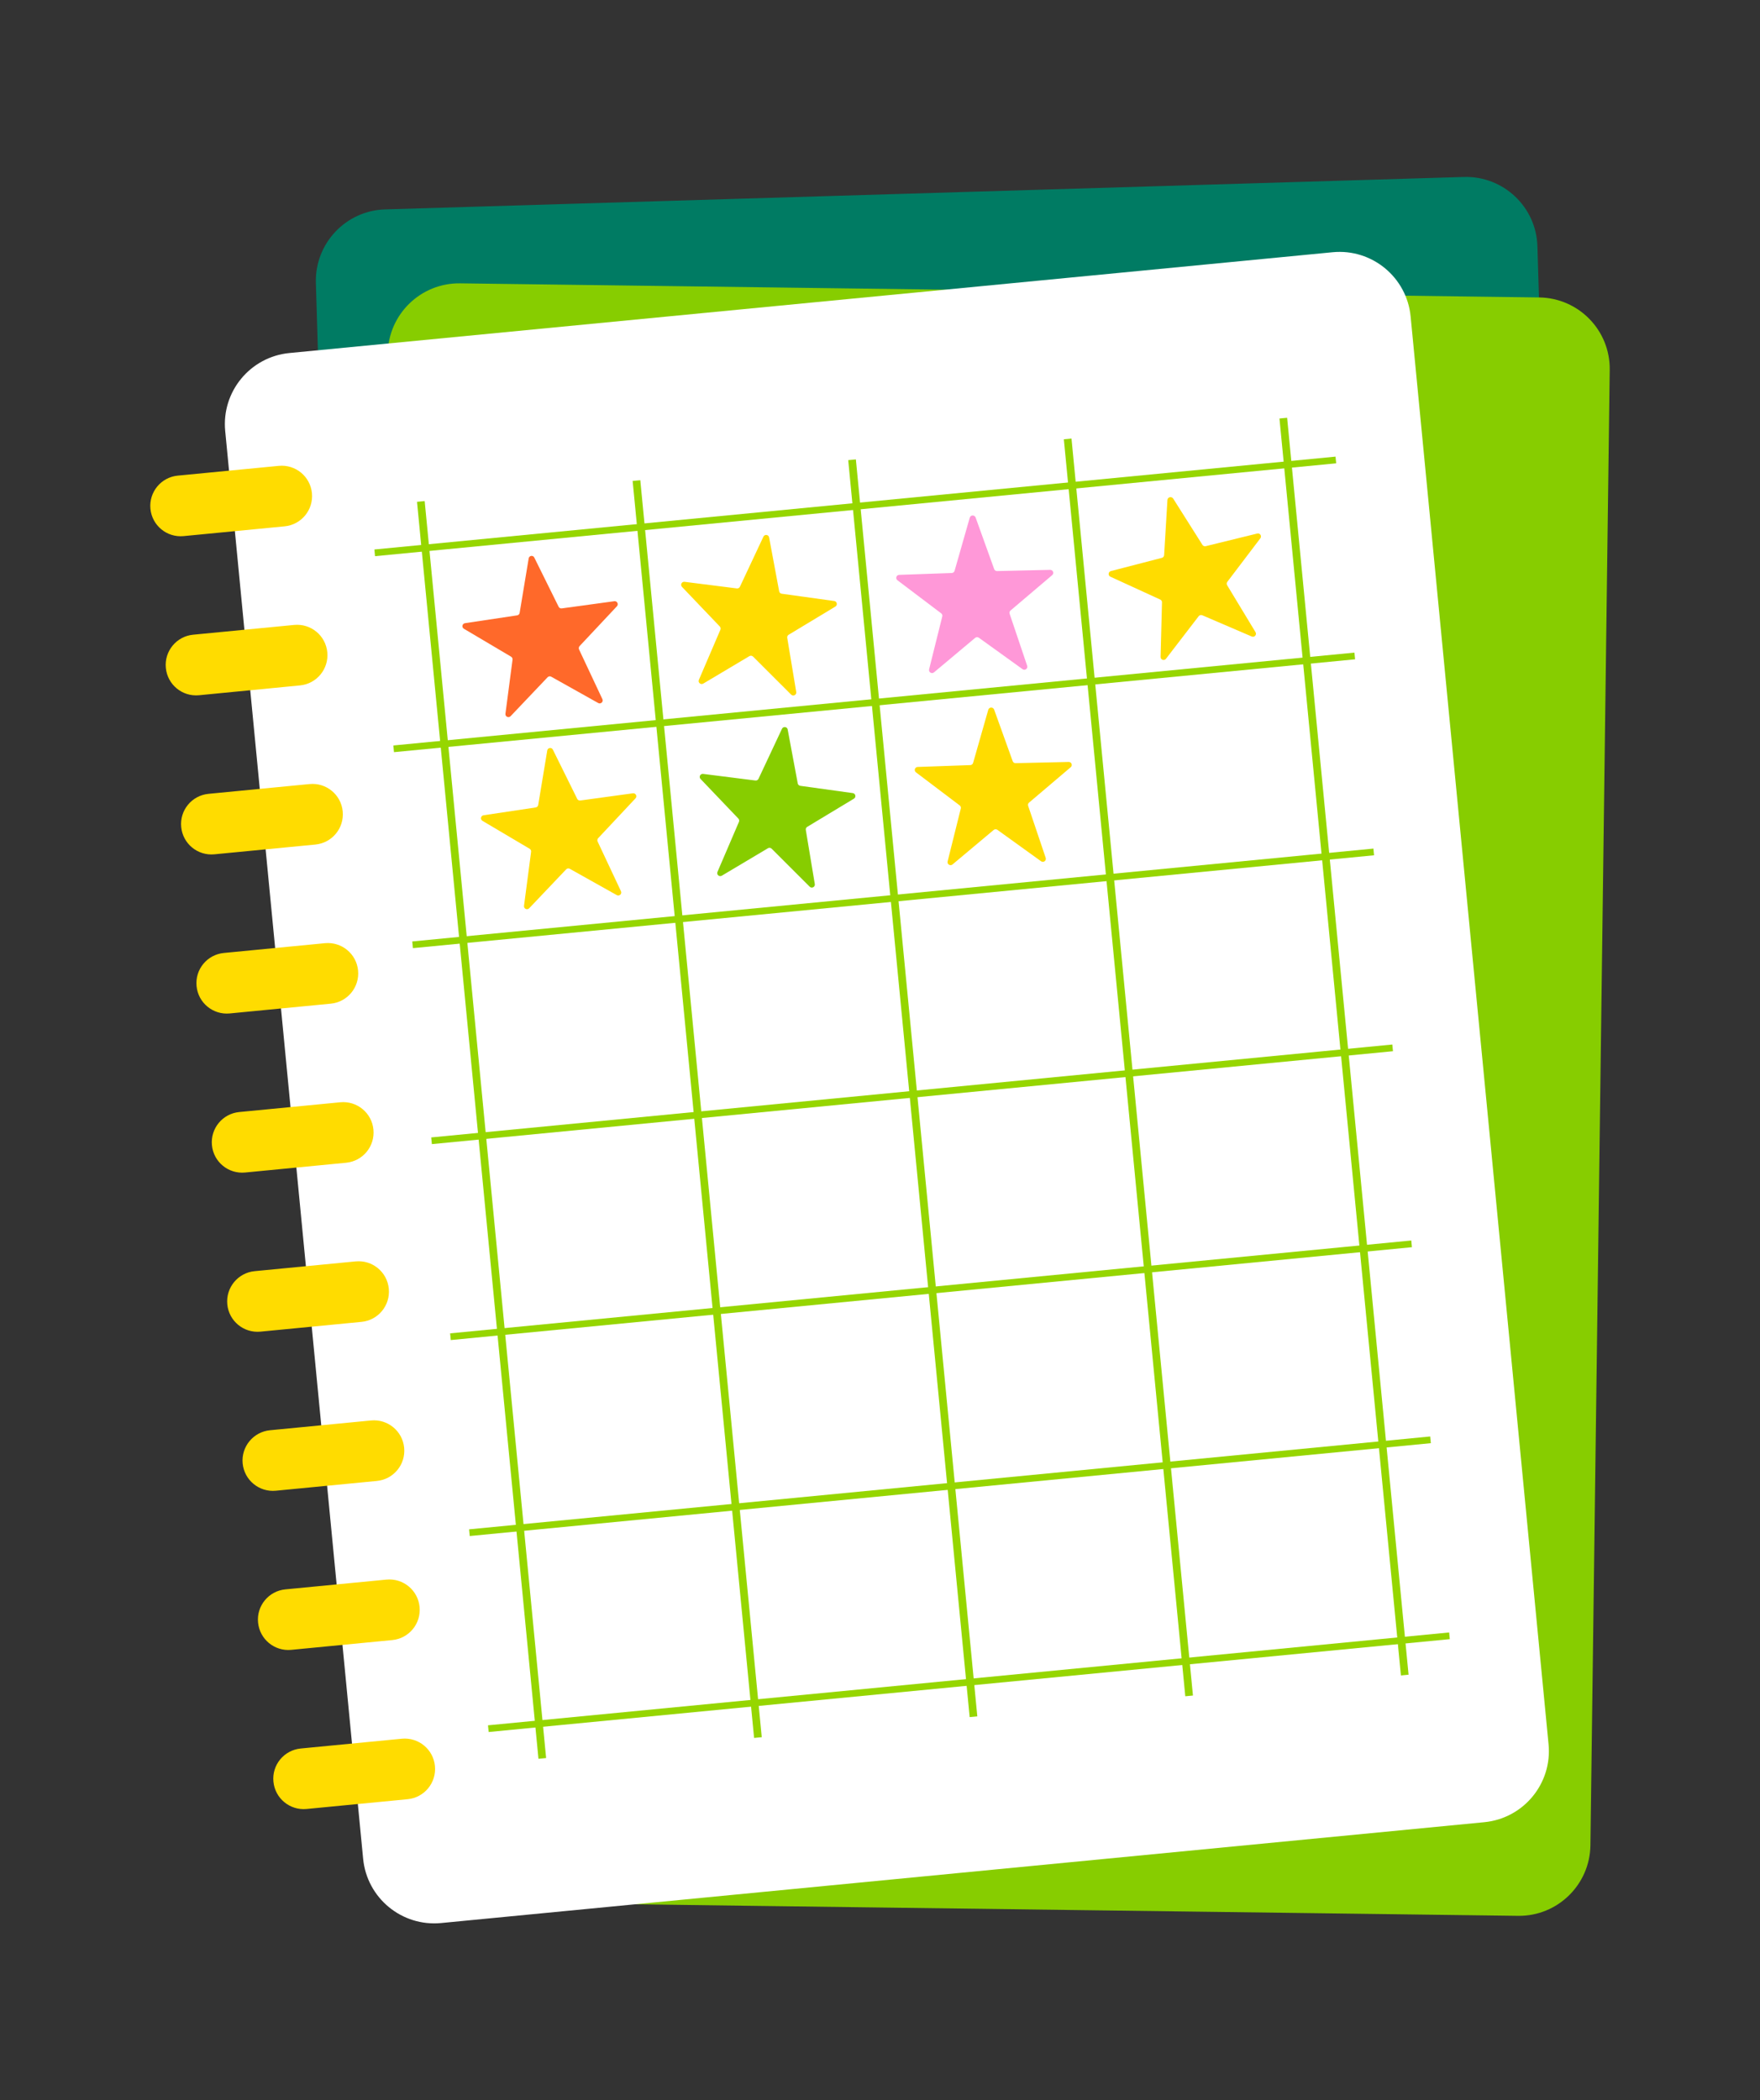 <?xml version="1.0" encoding="utf-8"?>
<!-- Generator: Adobe Illustrator 26.0.1, SVG Export Plug-In . SVG Version: 6.00 Build 0)  -->
<svg version="1.1" id="feels_good" xmlns="http://www.w3.org/2000/svg" xmlns:xlink="http://www.w3.org/1999/xlink" x="0px" y="0px"
	 viewBox="0 0 362 432" style="enable-background:new 0 0 362 432;" xml:space="preserve">
<rect x="0" y="0" width="362" height="432" fill="#333333" stroke="none"/>
<style type="text/css">
	.st0{fill:#FFDC00;}
	.st1{fill:none;}
	.st2{fill:#96D600;}
	.st3{fill:#FF692A;}
	.st4{fill:#27BB7B;}
	.st5{fill:#ECEDE5;}
	.st6{fill:#FF98D8;}
	.st7{fill:#005E4D;}
	.st8{fill:#A1CF0F;}
	.st9{fill:#007B63;}
	.st10{fill:#87CD00;}
	.st11{fill:#FFFFFF;}
	.st12{fill:#5C5553;stroke:#96D600;stroke-width:1.582;stroke-miterlimit:10;}
	.st13{fill:#5C5553;stroke:#96D600;stroke-width:1.383;stroke-miterlimit:10;}
	.st14{fill:#FC7340;}
	.st15{fill:#00C475;}
	.st16{fill:#F099D1;}
	.st17{fill:#FF5B1E;}
	.st18{fill:#00B769;}
</style>
<g>
	<path class="st9" d="M311.08,369.17l-221.87,6.67c-8.11,0.24-14.89-6.14-15.13-14.25L64.97,58.2c-0.24-8.11,6.14-14.89,14.25-15.13
		l221.87-6.67c8.11-0.24,14.89,6.14,15.13,14.25l9.11,303.38C325.57,362.15,319.2,368.92,311.08,369.17z"/>
	<path class="st10" d="M312.23,394.06l-221.95-2.9c-8.12-0.11-14.61-6.77-14.5-14.89l3.97-303.49c0.11-8.12,6.77-14.61,14.89-14.5
		l221.95,2.9c8.12,0.11,14.61,6.77,14.5,14.89l-3.97,303.49C327.01,387.67,320.34,394.17,312.23,394.06z"/>
	<path class="st11" d="M305.29,374.8L90.73,395.54c-8.08,0.78-15.26-5.14-16.04-13.22L46.32,88.65
		c-0.78-8.08,5.14-15.26,13.22-16.04l214.56-20.73c8.08-0.78,15.26,5.14,16.04,13.22l28.37,293.67
		C319.29,366.84,313.37,374.02,305.29,374.8z"/>
	<path class="st0" d="M36.56,97.83l20.78-2.01c3.44-0.33,6.49,2.18,6.82,5.62v0c0.33,3.44-2.18,6.49-5.62,6.82l-20.78,2.01
		c-3.44,0.33-6.49-2.18-6.82-5.62l0,0C30.61,101.21,33.13,98.16,36.56,97.83z"/>
	<path class="st0" d="M39.72,130.55l20.78-2.01c3.44-0.33,6.49,2.18,6.82,5.62v0c0.33,3.44-2.18,6.49-5.62,6.82L40.93,143
		c-3.44,0.33-6.49-2.18-6.82-5.62l0,0C33.77,133.94,36.29,130.88,39.72,130.55z"/>
	<path class="st0" d="M42.89,163.28l20.78-2.01c3.44-0.33,6.49,2.18,6.82,5.62v0c0.33,3.44-2.18,6.49-5.62,6.82l-20.78,2.01
		c-3.44,0.33-6.49-2.18-6.82-5.62v0C36.93,166.67,39.45,163.61,42.89,163.28z"/>
	<path class="st0" d="M46.05,196.01L66.83,194c3.44-0.33,6.49,2.18,6.82,5.62l0,0c0.33,3.44-2.18,6.49-5.62,6.82l-20.78,2.01
		c-3.44,0.33-6.49-2.18-6.82-5.62v0C40.09,199.39,42.61,196.34,46.05,196.01z"/>
	<path class="st0" d="M49.21,228.73l20.78-2.01c3.44-0.33,6.49,2.18,6.82,5.62v0c0.33,3.44-2.18,6.49-5.62,6.82l-20.78,2.01
		c-3.44,0.33-6.49-2.18-6.82-5.62v0C43.26,232.12,45.77,229.06,49.21,228.73z"/>
	<path class="st0" d="M52.37,261.46l20.78-2.01c3.44-0.33,6.49,2.18,6.82,5.62l0,0c0.33,3.44-2.18,6.49-5.62,6.82l-20.78,2.01
		c-3.44,0.33-6.49-2.18-6.82-5.62v0C46.42,264.85,48.94,261.79,52.37,261.46z"/>
	<path class="st0" d="M55.53,294.18l20.78-2.01c3.44-0.33,6.49,2.18,6.82,5.62h0c0.33,3.44-2.18,6.49-5.62,6.82l-20.78,2.01
		c-3.44,0.33-6.49-2.18-6.82-5.62h0C49.58,297.57,52.1,294.52,55.53,294.18z"/>
	<path class="st0" d="M58.7,326.91l20.78-2.01c3.44-0.33,6.49,2.18,6.82,5.62l0,0c0.33,3.44-2.18,6.49-5.62,6.82l-20.78,2.01
		c-3.44,0.33-6.49-2.18-6.82-5.62h0C52.74,330.3,55.26,327.24,58.7,326.91z"/>
	<path class="st0" d="M61.86,359.64l20.78-2.01c3.44-0.33,6.49,2.18,6.82,5.62v0c0.33,3.44-2.18,6.49-5.62,6.82l-20.78,2.01
		c-3.44,0.33-6.49-2.18-6.82-5.62v0C55.9,363.02,58.42,359.97,61.86,359.64z"/>
	<line class="st12" x1="86.56" y1="103.14" x2="111.54" y2="361.68"/>
	<line class="st12" x1="130.91" y1="98.85" x2="155.89" y2="357.39"/>
	<line class="st12" x1="175.25" y1="94.57" x2="200.23" y2="353.11"/>
	<line class="st12" x1="219.6" y1="90.28" x2="244.58" y2="348.82"/>
	<line class="st12" x1="263.95" y1="86" x2="288.93" y2="344.54"/>
	<line class="st13" x1="96.55" y1="315.25" x2="294.23" y2="296.15"/>
	<line class="st13" x1="100.44" y1="355.56" x2="298.13" y2="336.46"/>
	<line class="st13" x1="92.65" y1="274.94" x2="290.34" y2="255.84"/>
	<line class="st13" x1="88.76" y1="234.64" x2="286.44" y2="215.53"/>
	<line class="st13" x1="84.86" y1="194.33" x2="282.55" y2="175.23"/>
	<line class="st13" x1="80.97" y1="154.02" x2="278.65" y2="134.92"/>
	<line class="st13" x1="77.07" y1="113.71" x2="274.76" y2="94.61"/>
	<path class="st3" d="M108.74,114.85l-1.86,11.21c-0.04,0.27-0.25,0.47-0.52,0.51l-10.72,1.61c-0.58,0.09-0.73,0.85-0.22,1.15
		l9.7,5.74c0.21,0.13,0.33,0.37,0.3,0.61l-1.46,11.12c-0.08,0.6,0.65,0.94,1.06,0.51l7.61-8.01c0.2-0.21,0.51-0.25,0.75-0.11
		l9.66,5.41c0.53,0.29,1.12-0.26,0.86-0.8l-4.8-10.22c-0.11-0.23-0.06-0.5,0.11-0.69l7.68-8.19c0.4-0.43,0.04-1.12-0.54-1.04
		l-10.81,1.48c-0.26,0.04-0.52-0.1-0.64-0.34l-5-10.11C109.64,114.14,108.84,114.26,108.74,114.85z"/>
	<path class="st6" d="M199.46,106.48l-3.12,10.93c-0.07,0.26-0.31,0.44-0.57,0.45l-10.83,0.38c-0.58,0.02-0.82,0.76-0.35,1.11
		l8.99,6.8c0.2,0.15,0.29,0.4,0.23,0.64l-2.71,10.88c-0.15,0.58,0.54,1.01,1,0.63l8.47-7.1c0.22-0.18,0.53-0.19,0.76-0.03l8.99,6.47
		c0.49,0.35,1.14-0.13,0.95-0.7l-3.61-10.7c-0.08-0.24-0.01-0.51,0.19-0.67l8.56-7.27c0.45-0.38,0.17-1.11-0.42-1.09l-10.91,0.25
		c-0.27,0.01-0.51-0.16-0.6-0.41l-3.82-10.62C200.43,105.87,199.62,105.9,199.46,106.48z"/>
	<path class="st0" d="M240.12,102.84l-0.68,11.34c-0.02,0.27-0.2,0.5-0.46,0.56l-10.49,2.72c-0.56,0.15-0.63,0.92-0.1,1.16
		l10.25,4.7c0.23,0.1,0.37,0.33,0.36,0.58l-0.29,11.21c-0.02,0.6,0.75,0.87,1.11,0.39l6.73-8.76c0.17-0.22,0.48-0.3,0.74-0.19
		l10.17,4.37c0.55,0.24,1.09-0.37,0.78-0.89l-5.84-9.66c-0.13-0.22-0.12-0.49,0.04-0.7l6.79-8.95c0.35-0.47-0.07-1.12-0.64-0.98
		l-10.6,2.6c-0.26,0.06-0.53-0.05-0.67-0.27l-6.03-9.54C240.94,102.04,240.15,102.24,240.12,102.84z"/>
	<path class="st0" d="M157.02,110.39l-4.83,10.29c-0.11,0.24-0.37,0.39-0.64,0.35l-10.75-1.36c-0.58-0.07-0.93,0.62-0.53,1.04
		l7.78,8.15c0.17,0.18,0.22,0.44,0.12,0.67l-4.42,10.3c-0.24,0.55,0.37,1.08,0.89,0.78l9.49-5.65c0.24-0.15,0.55-0.11,0.76,0.09
		l7.83,7.82c0.43,0.43,1.15,0.05,1.05-0.54l-1.85-11.14c-0.04-0.25,0.07-0.5,0.29-0.63l9.61-5.8c0.5-0.3,0.34-1.06-0.23-1.14
		l-10.81-1.5c-0.26-0.04-0.48-0.24-0.52-0.5l-2.07-11.09C158.08,109.95,157.28,109.84,157.02,110.39z"/>
	<path class="st0" d="M112.56,154.36l-1.86,11.21c-0.04,0.27-0.25,0.47-0.52,0.51l-10.72,1.61c-0.58,0.09-0.73,0.85-0.22,1.15
		l9.7,5.74c0.21,0.13,0.33,0.37,0.3,0.61l-1.46,11.12c-0.08,0.6,0.65,0.94,1.06,0.51l7.61-8.01c0.2-0.21,0.51-0.25,0.75-0.11
		l9.66,5.41c0.53,0.29,1.12-0.26,0.86-0.8l-4.8-10.22c-0.11-0.23-0.06-0.5,0.11-0.69l7.68-8.19c0.4-0.43,0.04-1.12-0.54-1.04
		l-10.81,1.48c-0.26,0.04-0.52-0.1-0.64-0.34l-5-10.11C113.46,153.65,112.66,153.77,112.56,154.36z"/>
	<path class="st0" d="M203.27,145.99l-3.12,10.93c-0.07,0.26-0.31,0.44-0.57,0.45l-10.83,0.38c-0.58,0.02-0.82,0.76-0.35,1.11
		l8.99,6.8c0.2,0.15,0.29,0.4,0.23,0.64l-2.71,10.88c-0.15,0.58,0.54,1.01,1,0.63l8.47-7.1c0.22-0.18,0.53-0.19,0.76-0.03l8.99,6.47
		c0.49,0.35,1.14-0.13,0.95-0.7l-3.61-10.7c-0.08-0.24-0.01-0.51,0.19-0.67l8.56-7.27c0.45-0.38,0.17-1.11-0.42-1.09l-10.91,0.25
		c-0.27,0.01-0.51-0.16-0.6-0.41l-3.82-10.62C204.25,145.39,203.44,145.41,203.27,145.99z"/>
	<path class="st10" d="M160.84,149.9l-4.83,10.29c-0.11,0.24-0.37,0.39-0.64,0.35l-10.75-1.36c-0.58-0.07-0.93,0.62-0.53,1.04
		l7.78,8.15c0.17,0.18,0.22,0.44,0.12,0.67l-4.42,10.3c-0.24,0.55,0.37,1.08,0.89,0.78l9.49-5.65c0.24-0.15,0.55-0.11,0.76,0.09
		l7.83,7.82c0.43,0.43,1.15,0.05,1.05-0.54l-1.85-11.14c-0.04-0.25,0.07-0.5,0.29-0.63l9.61-5.8c0.5-0.3,0.34-1.06-0.23-1.14
		l-10.81-1.5c-0.26-0.04-0.48-0.24-0.52-0.5l-2.07-11.09C161.9,149.46,161.1,149.36,160.84,149.9z"/>
</g>
</svg>
